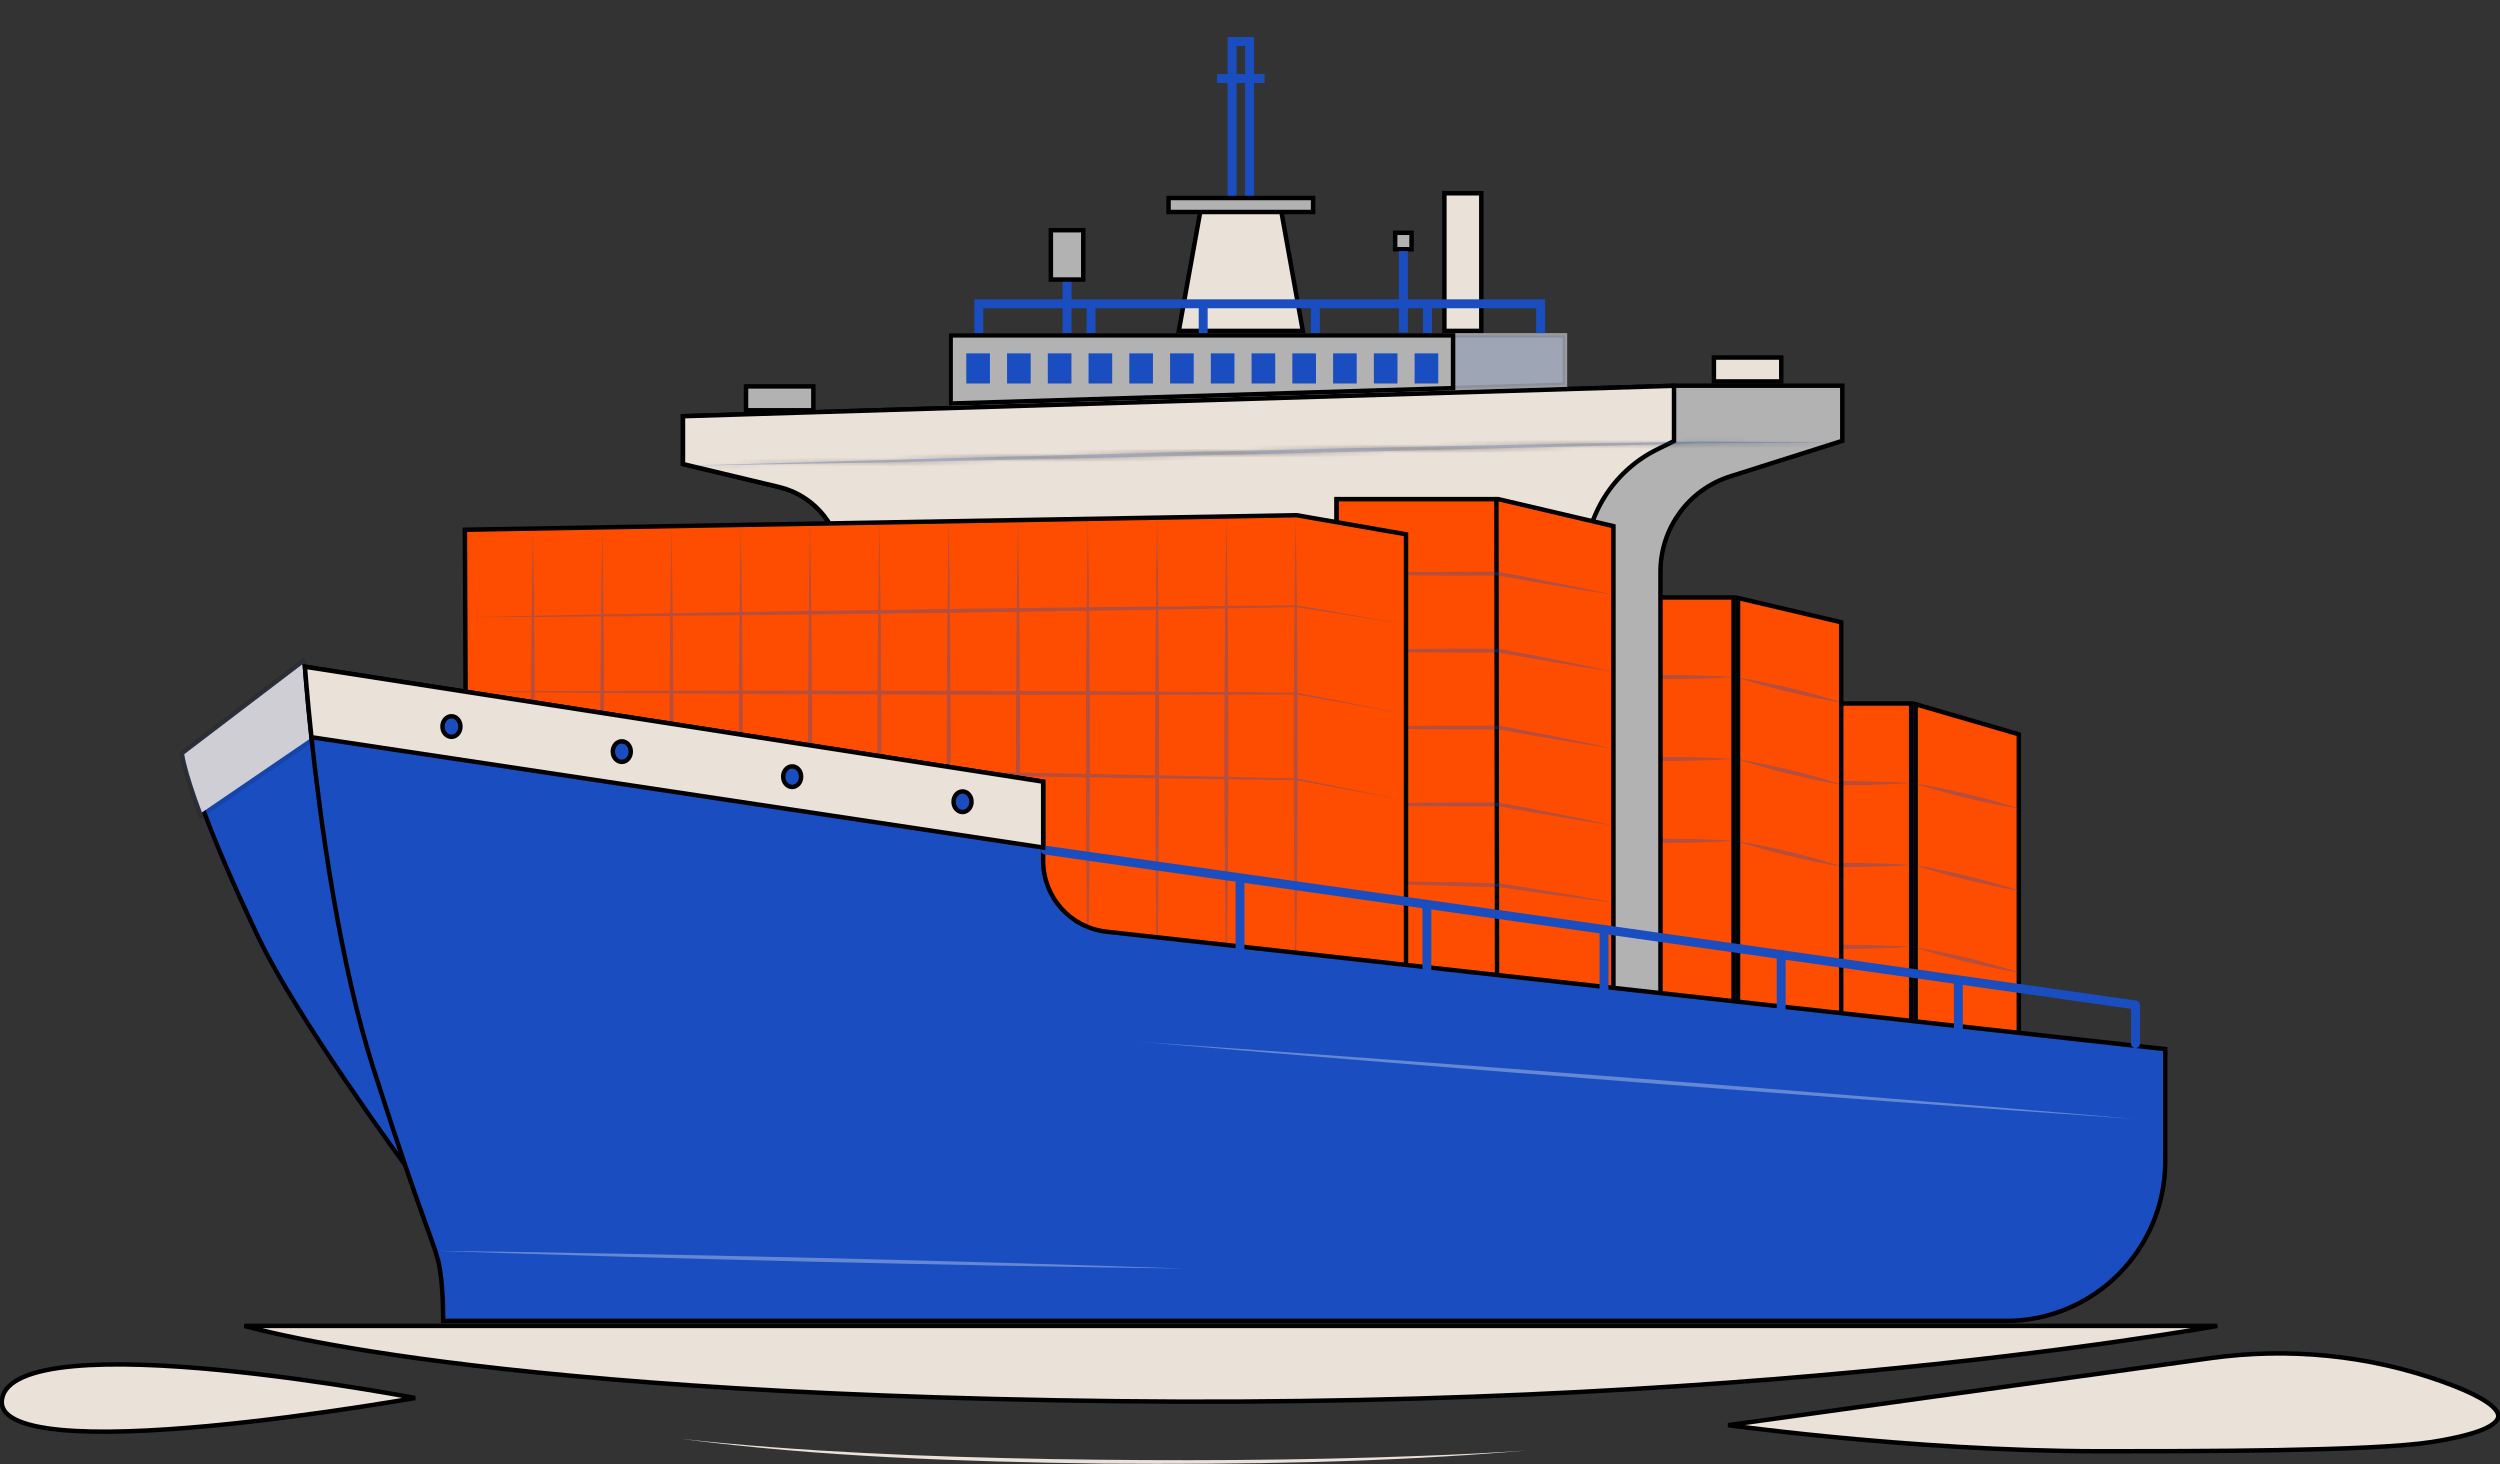 <svg width="560" height="328" viewBox="0 0 560 328" fill="none" xmlns="http://www.w3.org/2000/svg">
<rect x="0" y="0" width="560" height="328" fill="#333333" stroke="none"/>
<g clip-path="url(#clip0_56175_34989)">
<path d="M429.102 157.747L452.217 164.485V261.401L429.102 255.974V157.747Z" fill="#FF4D00" stroke="black"/>
<path d="M397.82 157.58H428.102V266.605H397.82V157.58Z" fill="#FF4D00" stroke="black"/>
<g opacity="0.33">
<path d="M397.32 175.419C407.737 174.818 418.185 174.814 428.602 175.419C418.185 176.024 407.737 176.019 397.32 175.419Z" fill="#1A4EC0"/>
</g>
<g opacity="0.33">
<path d="M397.32 212.095C407.737 211.494 418.185 211.49 428.602 212.095C418.185 212.7 407.737 212.696 397.32 212.095Z" fill="#1A4EC0"/>
</g>
<g opacity="0.33">
<path d="M428.602 193.757C418.185 194.357 407.737 194.362 397.32 193.757C407.737 193.152 418.185 193.156 428.602 193.757Z" fill="#1A4EC0"/>
</g>
<g opacity="0.33">
<path d="M452.717 181.224C444.553 179.878 436.485 177.94 428.602 175.419C436.765 176.76 444.833 178.707 452.717 181.224Z" fill="#1A4EC0"/>
</g>
<g opacity="0.33">
<path d="M452.743 199.624C444.628 198.256 436.612 196.296 428.781 193.757C436.897 195.12 444.912 197.089 452.743 199.624Z" fill="#1A4EC0"/>
</g>
<g opacity="0.33">
<path d="M452.716 217.962C444.522 216.594 436.424 214.634 428.514 212.091C436.712 213.454 444.806 215.423 452.716 217.962Z" fill="#1A4EC0"/>
</g>
<path d="M389.319 133.958L412.43 139.384V237.647L389.319 232.216V133.958Z" fill="#FF4D00" stroke="black"/>
<path d="M358.033 133.827H388.314V242.852H358.033V133.827Z" fill="#FF4D00" stroke="black"/>
<g opacity="0.33">
<path d="M357.533 151.665C367.95 151.064 378.398 151.06 388.814 151.665C378.398 152.27 367.95 152.266 357.533 151.665Z" fill="#1A4EC0"/>
</g>
<g opacity="0.33">
<path d="M357.533 188.337C367.95 187.736 378.398 187.732 388.814 188.337C378.398 188.942 367.95 188.938 357.533 188.337Z" fill="#1A4EC0"/>
</g>
<g opacity="0.33">
<path d="M388.819 169.999C378.402 170.599 367.955 170.604 357.538 169.999C367.955 169.394 378.402 169.398 388.819 169.999Z" fill="#1A4EC0"/>
</g>
<g opacity="0.33">
<path d="M412.929 157.471C404.766 156.125 396.698 154.186 388.814 151.665C396.978 153.007 405.046 154.954 412.929 157.471Z" fill="#1A4EC0"/>
</g>
<g opacity="0.33">
<path d="M412.961 175.87C404.845 174.502 396.83 172.542 388.999 170.003C397.115 171.367 405.13 173.336 412.961 175.87Z" fill="#1A4EC0"/>
</g>
<g opacity="0.33">
<path d="M412.93 194.204C404.736 192.836 396.638 190.876 388.728 188.333C396.926 189.696 405.02 191.665 412.93 194.204Z" fill="#1A4EC0"/>
</g>
<path d="M167.109 86.552H182.196V91.906H167.109V86.552Z" fill="#B2B2B2" stroke="black"/>
<path d="M323.541 43.294H331.812V74.12H323.541V43.294Z" fill="#EAE1D8" stroke="black"/>
<path d="M279.9 9.305H275.988V45.267H279.9V9.305Z" stroke="#1A4EC0" stroke-width="2" stroke-miterlimit="10"/>
<path d="M272.624 17.58H283.268" stroke="#1A4EC0" stroke-width="2" stroke-miterlimit="10"/>
<path d="M287.002 47.288L291.831 74.12H264.056L268.885 47.288H287.002Z" fill="#EAE1D8" stroke="black"/>
<path d="M261.753 44.355H294.134V47.49H261.753V44.355Z" fill="#B2B2B2" stroke="black"/>
<path d="M174.513 109.091L174.513 109.091L152.986 103.947V93.233L375.48 86.403H375.488H412.675V98.749L387.557 106.715C378.262 109.662 371.944 118.31 371.944 128.082V226.966L188.507 221.196V126.854C188.507 118.402 182.718 111.053 174.513 109.091Z" fill="#B2B2B2" stroke="black"/>
<path d="M174.513 109.091L174.513 109.091L152.986 103.947V93.233L374.98 86.418V98.804L371.185 100.679L371.407 101.127L371.185 100.679C361.263 105.583 354.982 115.711 354.982 126.797V225.418L188.507 220.183V126.854C188.507 118.402 182.718 111.053 174.513 109.091Z" fill="#EAE1D8" stroke="black"/>
<path d="M383.916 80.088H399.003V85.442H383.916V80.088Z" fill="#EAE1D8" stroke="black"/>
<path d="M351.045 74.62V86.653L325.99 87.42L212.445 90.906V74.62H351.045Z" fill="#B2B2B2"/>
<path opacity="0.13" d="M325.974 86.92L325.988 87.374L325.974 86.92L212.945 90.39V75.12H350.545V86.168L325.974 86.92Z" fill="#1A4EC0" stroke="black"/>
<path d="M219.253 74.62V68.051H345.109V74.62" stroke="#1A4EC0" stroke-width="2" stroke-miterlimit="10"/>
<path d="M244.388 67.832V74.62" stroke="#1A4EC0" stroke-width="2" stroke-miterlimit="10"/>
<path d="M269.514 67.832V74.62" stroke="#1A4EC0" stroke-width="2" stroke-miterlimit="10"/>
<path d="M294.635 67.832V74.62" stroke="#1A4EC0" stroke-width="2" stroke-miterlimit="10"/>
<path d="M319.76 67.832V74.62" stroke="#1A4EC0" stroke-width="2" stroke-miterlimit="10"/>
<path d="M239.02 60.465V74.62" stroke="#1A4EC0" stroke-width="2" stroke-miterlimit="10"/>
<path d="M235.394 51.568H242.649V62.618H235.394V51.568Z" fill="#B2B2B2" stroke="black"/>
<path d="M312.516 52.147H316.188V55.83H312.516V52.147Z" fill="#B2B2B2" stroke="black"/>
<path d="M314.353 56.255V74.502" stroke="#1A4EC0" stroke-width="2" stroke-miterlimit="10"/>
<path d="M325.49 75.12V86.935L212.945 90.39V75.12H325.49Z" fill="#B2B2B2" stroke="black"/>
<path d="M221.743 79.154H216.449V85.903H221.743V79.154Z" fill="#1A4EC0"/>
<path d="M230.873 79.154H225.579V85.903H230.873V79.154Z" fill="#1A4EC0"/>
<path d="M240.004 79.154H234.71V85.903H240.004V79.154Z" fill="#1A4EC0"/>
<path d="M249.13 79.154H243.836V85.903H249.13V79.154Z" fill="#1A4EC0"/>
<path d="M258.261 79.154H252.967V85.903H258.261V79.154Z" fill="#1A4EC0"/>
<path d="M267.391 79.154H262.098V85.903H267.391V79.154Z" fill="#1A4EC0"/>
<path d="M276.517 79.154H271.224V85.903H276.517V79.154Z" fill="#1A4EC0"/>
<path d="M285.648 79.154H280.354V85.903H285.648V79.154Z" fill="#1A4EC0"/>
<path d="M294.778 79.154H289.484V85.903H294.778V79.154Z" fill="#1A4EC0"/>
<path d="M303.905 79.154H298.611V85.903H303.905V79.154Z" fill="#1A4EC0"/>
<path d="M313.036 79.154H307.742V85.903H313.036V79.154Z" fill="#1A4EC0"/>
<path d="M322.167 79.154H316.873V85.903H322.167V79.154Z" fill="#1A4EC0"/>
<g opacity="0.33">
<mask id="path-50-inside-1_56175_34989" fill="white">
<path d="M152.486 104.342C224.433 102.224 308.56 100.014 380.581 98.9L413.179 99.115L380.59 99.33C308.569 101.035 224.477 103.281 152.491 104.342H152.486Z"/>
</mask>
<path d="M152.486 104.342C224.433 102.224 308.56 100.014 380.581 98.9L413.179 99.115L380.59 99.33C308.569 101.035 224.477 103.281 152.491 104.342H152.486Z" fill="#1A4EC0"/>
<path d="M152.486 104.342L152.457 103.342L152.486 105.342V104.342ZM380.581 98.9L380.588 97.9L380.577 97.9L380.566 97.9L380.581 98.9ZM413.179 99.115L413.186 100.115L413.186 98.115L413.179 99.115ZM380.59 99.33L380.583 98.33L380.575 98.33L380.566 98.33L380.59 99.33ZM152.491 104.342V105.342H152.498L152.505 105.342L152.491 104.342ZM152.516 105.341C224.461 103.223 308.583 101.013 380.597 99.9L380.566 97.9C308.538 99.014 224.405 101.224 152.457 103.342L152.516 105.341ZM380.575 99.9L413.173 100.115L413.186 98.115L380.588 97.9L380.575 99.9ZM413.173 98.115L380.583 98.33L380.597 100.33L413.186 100.115L413.173 98.115ZM380.566 98.33C308.54 100.036 224.456 102.281 152.476 103.342L152.505 105.342C224.498 104.28 308.597 102.035 380.614 100.329L380.566 98.33ZM152.491 103.342H152.486V105.342H152.491V103.342Z" fill="black" mask="url(#path-50-inside-1_56175_34989)"/>
</g>
<path d="M299.408 111.81H335.635L361.408 117.858V222.054L299.408 219.486V111.81Z" fill="#FF4D00" stroke="black"/>
<path d="M335.338 219.967L335.338 220.419L335.788 220.464L344.812 221.367L299.408 219.486V111.81H335.194L335.338 219.967Z" fill="#FF4D00" stroke="black"/>
<g opacity="0.33">
<path d="M298.908 128.512C311.005 128.139 323.684 128.034 335.772 128.095C344.259 129.696 353.499 131.489 361.908 133.331C353.403 132.064 344.115 130.455 335.619 128.933C323.977 128.994 310.848 128.885 298.908 128.516V128.512Z" fill="#1A4EC0"/>
<path d="M298.908 145.736C311.005 145.364 323.684 145.258 335.772 145.32C344.259 146.92 353.499 148.714 361.908 150.555C353.403 149.288 344.115 147.679 335.619 146.157C323.977 146.219 310.848 146.109 298.908 145.741V145.736Z" fill="#1A4EC0"/>
<path d="M298.908 162.961C311.005 162.588 323.684 162.483 335.772 162.544C344.259 164.145 353.499 165.938 361.908 167.78C353.403 166.513 344.115 164.903 335.619 163.382C323.977 163.443 310.848 163.333 298.908 162.965V162.961Z" fill="#1A4EC0"/>
<path d="M298.908 180.185C311.005 179.812 323.684 179.707 335.772 179.769C344.259 181.369 353.499 183.163 361.908 185.004C353.403 183.737 344.115 182.128 335.619 180.606C323.977 180.667 310.848 180.558 298.908 180.189V180.185Z" fill="#1A4EC0"/>
<path d="M298.908 197.409C311.053 197.322 323.776 197.532 335.903 197.874C344.343 199.19 353.539 200.672 361.908 202.224C353.46 201.242 344.224 199.944 335.776 198.712C323.959 198.479 310.926 198.076 298.908 197.405V197.409Z" fill="#1A4EC0"/>
</g>
<path d="M290.421 115.406L314.942 119.68V221.312H104.566L104.137 118.663L290.421 115.406Z" fill="#FF4D00" stroke="black"/>
<g opacity="0.33">
<path d="M103.635 138.273C153.93 137.15 205.179 136.453 255.426 135.896C262.946 135.831 282.717 135.664 290.456 135.598C290.491 135.594 315.407 139.939 315.442 139.939C315.451 139.939 290.303 135.988 290.461 136.006C282.59 136.146 263.008 136.501 255.435 136.633C205.205 137.405 153.921 138.063 103.631 138.269L103.635 138.273Z" fill="#1A4EC0"/>
<path d="M290.233 115.155C290.82 150.577 290.824 186.394 290.233 221.812C289.643 186.39 289.647 150.573 290.233 115.155Z" fill="#1A4EC0"/>
<path d="M274.711 115.155C275.297 150.577 275.301 186.394 274.711 221.812C274.12 186.39 274.125 150.573 274.711 115.155Z" fill="#1A4EC0"/>
<path d="M259.188 115.155C259.775 150.577 259.779 186.394 259.188 221.812C258.598 186.39 258.602 150.573 259.188 115.155Z" fill="#1A4EC0"/>
<path d="M243.684 115.703C244.265 150.946 244.261 186.574 243.67 221.817C243.084 186.574 243.097 150.946 243.684 115.703Z" fill="#1A4EC0"/>
<path d="M228.025 115.997C228.612 151.139 228.616 186.671 228.025 221.817C227.435 186.675 227.439 151.143 228.025 115.997Z" fill="#1A4EC0"/>
<path d="M212.503 116.265C213.089 151.318 213.093 186.758 212.503 221.812C211.912 186.758 211.917 151.318 212.503 116.265Z" fill="#1A4EC0"/>
<path d="M196.98 116.536C197.567 151.498 197.571 186.85 196.98 221.812C196.39 186.85 196.394 151.498 196.98 116.536Z" fill="#1A4EC0"/>
<path d="M181.458 116.699C182.044 151.608 182.049 186.903 181.458 221.812C180.867 186.903 180.872 151.608 181.458 116.699Z" fill="#1A4EC0"/>
<path d="M165.935 117.08C166.522 151.862 166.526 187.03 165.935 221.812C165.345 187.03 165.349 151.862 165.935 117.08Z" fill="#1A4EC0"/>
<path d="M150.413 117.352C150.999 152.046 151.004 187.122 150.413 221.812C149.822 187.118 149.827 152.042 150.413 117.352Z" fill="#1A4EC0"/>
<path d="M134.917 117.571C135.494 152.191 135.486 187.197 134.891 221.812C134.309 187.192 134.326 152.187 134.917 117.571Z" fill="#1A4EC0"/>
<path d="M103.789 154.923C154.049 154.581 205.258 154.682 255.461 154.901C262.973 154.949 282.726 155.09 290.461 155.147C290.496 155.147 315.407 160.045 315.442 160.045C315.455 160.045 290.295 155.532 290.457 155.554C282.59 155.576 263.025 155.625 255.457 155.638C205.267 155.629 154.027 155.493 103.784 154.919L103.789 154.923Z" fill="#1A4EC0"/>
<path d="M315.442 179.426C315.442 179.426 290.303 174.748 290.456 174.77C277.16 174.594 256.926 174.362 243.801 174.134C205.515 173.546 165.449 172.796 127.177 171.893L103.854 171.297L127.181 171.516C165.467 171.954 205.529 172.603 243.814 173.362C256.882 173.59 277.261 174.072 290.46 174.362C290.495 174.362 315.402 179.426 315.437 179.426H315.442Z" fill="#1A4EC0"/>
<path d="M119.363 117.896C119.949 152.406 119.954 187.302 119.363 221.817C118.773 187.306 118.777 152.41 119.363 117.896Z" fill="#1A4EC0"/>
</g>
<path d="M90.291 261.207C90.291 261.207 66.093 228.394 57.478 210.306C51.41 197.567 47.604 188.407 45.22 182.001C41.623 172.345 41.256 168.938 41.256 168.938L67.76 148.758C67.76 148.758 68.578 150.477 69.965 153.515C76.615 168.069 96.337 212.941 102.086 245C109.038 283.759 90.291 261.207 90.291 261.207Z" fill="#1A4EC0"/>
<path d="M57.93 210.091L57.93 210.091C51.867 197.363 48.066 188.216 45.688 181.826L45.688 181.826C43.895 177.011 42.909 173.761 42.373 171.721C42.105 170.701 41.949 169.984 41.86 169.526C41.831 169.375 41.81 169.253 41.794 169.157L67.571 149.53C67.657 149.713 67.763 149.94 67.889 150.208C68.266 151.017 68.817 152.205 69.51 153.723L69.51 153.723C76.163 168.285 95.858 213.101 101.594 245.088L102.086 245L101.594 245.088C103.33 254.771 103.444 260.541 102.689 263.77C102.313 265.38 101.737 266.289 101.108 266.762C100.495 267.223 99.753 267.327 98.897 267.149C98.03 266.969 97.081 266.505 96.13 265.881C95.183 265.26 94.261 264.5 93.449 263.757C92.638 263.014 91.943 262.295 91.45 261.762C91.204 261.495 91.01 261.275 90.877 261.123C90.81 261.046 90.759 260.987 90.725 260.947L90.687 260.902L90.684 260.898L90.676 260.887L90.624 260.816C90.578 260.754 90.51 260.661 90.42 260.539C90.241 260.294 89.978 259.934 89.639 259.468C88.961 258.536 87.983 257.185 86.782 255.507C84.38 252.15 81.089 247.486 77.528 242.258C70.401 231.793 62.218 219.096 57.93 210.091Z" fill="#1A4EC0" stroke="black"/>
<path d="M69.965 153.515L69.304 165.57L45.22 182.001C41.623 172.345 41.256 168.938 41.256 168.938L67.76 148.758C67.76 148.758 68.578 150.477 69.965 153.515Z" fill="#EAE1D8"/>
<path opacity="0.13" d="M70.464 153.543L70.471 153.42L70.419 153.308C69.725 151.787 69.174 150.596 68.795 149.785C68.606 149.38 68.46 149.07 68.361 148.86L68.249 148.623L68.221 148.563L68.214 148.548L68.212 148.544L68.211 148.543L68.211 148.543L68.211 148.543L67.76 148.758L68.211 148.543L67.947 147.987L67.457 148.36L40.953 168.54L40.728 168.711L40.759 168.991L41.256 168.938C40.759 168.991 40.759 168.991 40.759 168.992L40.759 168.992L40.759 168.993L40.759 168.997L40.761 169.007L40.765 169.043C40.769 169.074 40.775 169.119 40.784 169.178C40.803 169.297 40.832 169.474 40.879 169.715C40.971 170.198 41.132 170.936 41.406 171.975C41.952 174.053 42.948 177.335 44.751 182.175L44.974 182.773L45.501 182.414L69.586 165.983L69.79 165.844L69.803 165.597L70.464 153.543Z" fill="#1A4EC0" stroke="black"/>
<path d="M382.327 225.013H351.046V243.351H382.327V225.013Z" stroke="#1A4EC0" stroke-width="2" stroke-miterlimit="10"/>
<path d="M61.071 298.564C58.363 297.95 56.272 297.42 54.739 297.007H496.688C493.696 297.527 489.503 298.227 484.179 299.047C472.442 300.856 455.206 303.25 433.219 305.59C389.244 310.27 326.264 314.733 250.251 313.863C174.232 312.992 124.506 308.53 93.791 304.287C78.434 302.165 67.831 300.099 61.071 298.564Z" fill="#EAE1D8" stroke="black"/>
<path d="M391.019 319.74C389.497 319.552 388.181 319.383 387.095 319.241L495.126 304.229C512.562 301.806 530.348 303.5 546.925 309.418C550.304 310.624 553.323 311.89 555.581 313.163C556.71 313.8 557.633 314.43 558.312 315.045C558.997 315.665 559.397 316.237 559.543 316.747C559.68 317.227 559.609 317.699 559.239 318.2C558.853 318.724 558.135 319.283 556.971 319.849C554.646 320.979 550.724 322.053 544.749 323.003C538.156 324.051 524.725 324.573 510.325 324.831C496.118 325.085 481.011 325.082 470.696 325.08L470.312 325.079C448.873 325.077 427.166 323.496 410.816 321.914C402.642 321.123 395.808 320.333 391.019 319.74Z" fill="#EAE1D8" stroke="black"/>
<path d="M92.996 313.144C92.533 313.224 92.014 313.313 91.444 313.41C88.738 313.868 84.876 314.503 80.253 315.209C71.005 316.621 58.715 318.314 46.536 319.443C34.349 320.572 22.304 321.133 13.534 320.291C9.141 319.868 5.626 319.098 3.332 317.908C2.189 317.315 1.384 316.635 0.91 315.876C0.445 315.129 0.279 314.27 0.474 313.255C0.862 311.232 2.503 309.637 5.295 308.429C8.081 307.224 11.912 306.453 16.464 306.032C25.56 305.189 37.389 305.75 49.139 306.879C60.883 308.007 72.521 309.701 81.225 311.112C85.577 311.818 89.194 312.453 91.723 312.911C92.184 312.995 92.609 313.073 92.996 313.144Z" fill="#EAE1D8" stroke="black"/>
<path d="M152.486 322.299C179.983 325.277 207.655 326.307 235.296 326.829C262.946 327.285 290.609 327.171 318.246 326.119C326.143 325.834 334.036 325.448 341.924 324.913C310.415 327.623 278.749 328.075 247.139 327.855C215.539 327.408 183.855 326.369 152.486 322.299Z" fill="#EAE1D8"/>
<path d="M68.304 149.348L233.667 175.097V192.823C233.667 200.965 239.777 207.802 247.85 208.698L247.9 208.246L247.85 208.698L485.015 234.998V260.133C485.015 279.88 469.046 295.888 449.347 295.888H99.263C99.265 295.717 99.266 295.506 99.266 295.261C99.266 294.547 99.256 293.539 99.22 292.362C99.147 290.013 98.964 286.975 98.524 284.258C98.123 281.782 97.431 279.869 95.736 275.182C95.553 274.676 95.358 274.137 95.151 273.562C93.016 267.644 89.525 257.797 83.662 239.407C76.058 215.547 71.831 184.412 69.801 165.517L68.304 149.348ZM68.304 149.348C68.316 149.508 68.33 149.696 68.346 149.913C68.406 150.692 68.497 151.837 68.622 153.3C68.871 156.226 69.257 160.425 69.801 165.516L68.304 149.348Z" fill="#1A4EC0" stroke="black"/>
<path d="M234.168 190.433L478.35 225.114V233.757" stroke="#1A4EC0" stroke-width="2" stroke-linecap="round" stroke-linejoin="round"/>
<path d="M277.76 196.879V212.468" stroke="#1A4EC0" stroke-width="2" stroke-linecap="round" stroke-linejoin="round"/>
<path d="M319.62 202.571V218.563" stroke="#1A4EC0" stroke-width="2" stroke-linecap="round" stroke-linejoin="round"/>
<path d="M359.301 208.205V224.044" stroke="#1A4EC0" stroke-width="2" stroke-linecap="round" stroke-linejoin="round"/>
<path d="M398.982 213.84V229.521" stroke="#1A4EC0" stroke-width="2" stroke-linecap="round" stroke-linejoin="round"/>
<path d="M438.668 219.966V235.002" stroke="#1A4EC0" stroke-width="2" stroke-linecap="round" stroke-linejoin="round"/>
<g opacity="0.33">
<path d="M255.613 233.389C327.005 238.353 407.045 244.557 478.349 250.661C406.958 245.702 326.917 239.488 255.613 233.389Z" fill="white"/>
</g>
<g opacity="0.33">
<path d="M97.619 280.181C151.34 280.883 211.597 282.308 265.291 284.159C211.57 283.461 151.314 282.027 97.619 280.181Z" fill="white"/>
</g>
<path d="M68.304 149.348L233.667 175.097V189.852L69.76 165.133C69.238 160.214 68.865 156.152 68.622 153.3C68.497 151.837 68.406 150.692 68.346 149.913C68.33 149.696 68.316 149.508 68.304 149.348Z" fill="#EAE1D8" stroke="black"/>
<path d="M103.135 162.746C103.135 164.073 102.184 165.052 101.124 165.052C100.064 165.052 99.112 164.073 99.112 162.746C99.112 161.418 100.064 160.439 101.124 160.439C102.184 160.439 103.135 161.418 103.135 162.746Z" fill="#1A4EC0" stroke="black"/>
<path d="M141.294 168.359C141.294 169.686 140.343 170.665 139.283 170.665C138.223 170.665 137.271 169.686 137.271 168.359C137.271 167.031 138.223 166.052 139.283 166.052C140.343 166.052 141.294 167.031 141.294 168.359Z" fill="#1A4EC0" stroke="black"/>
<path d="M179.457 173.972C179.457 175.299 178.506 176.278 177.446 176.278C176.386 176.278 175.435 175.299 175.435 173.972C175.435 172.644 176.386 171.665 177.446 171.665C178.506 171.665 179.457 172.644 179.457 173.972Z" fill="#1A4EC0" stroke="black"/>
<path d="M217.62 179.589C217.62 180.916 216.669 181.895 215.609 181.895C214.549 181.895 213.598 180.916 213.598 179.589C213.598 178.261 214.549 177.282 215.609 177.282C216.669 177.282 217.62 178.261 217.62 179.589Z" fill="#1A4EC0" stroke="black"/>
</g>
<defs>
<clipPath id="clip0_56175_34989">
<rect width="560" height="328" fill="white"/>
</clipPath>
</defs>
</svg>
